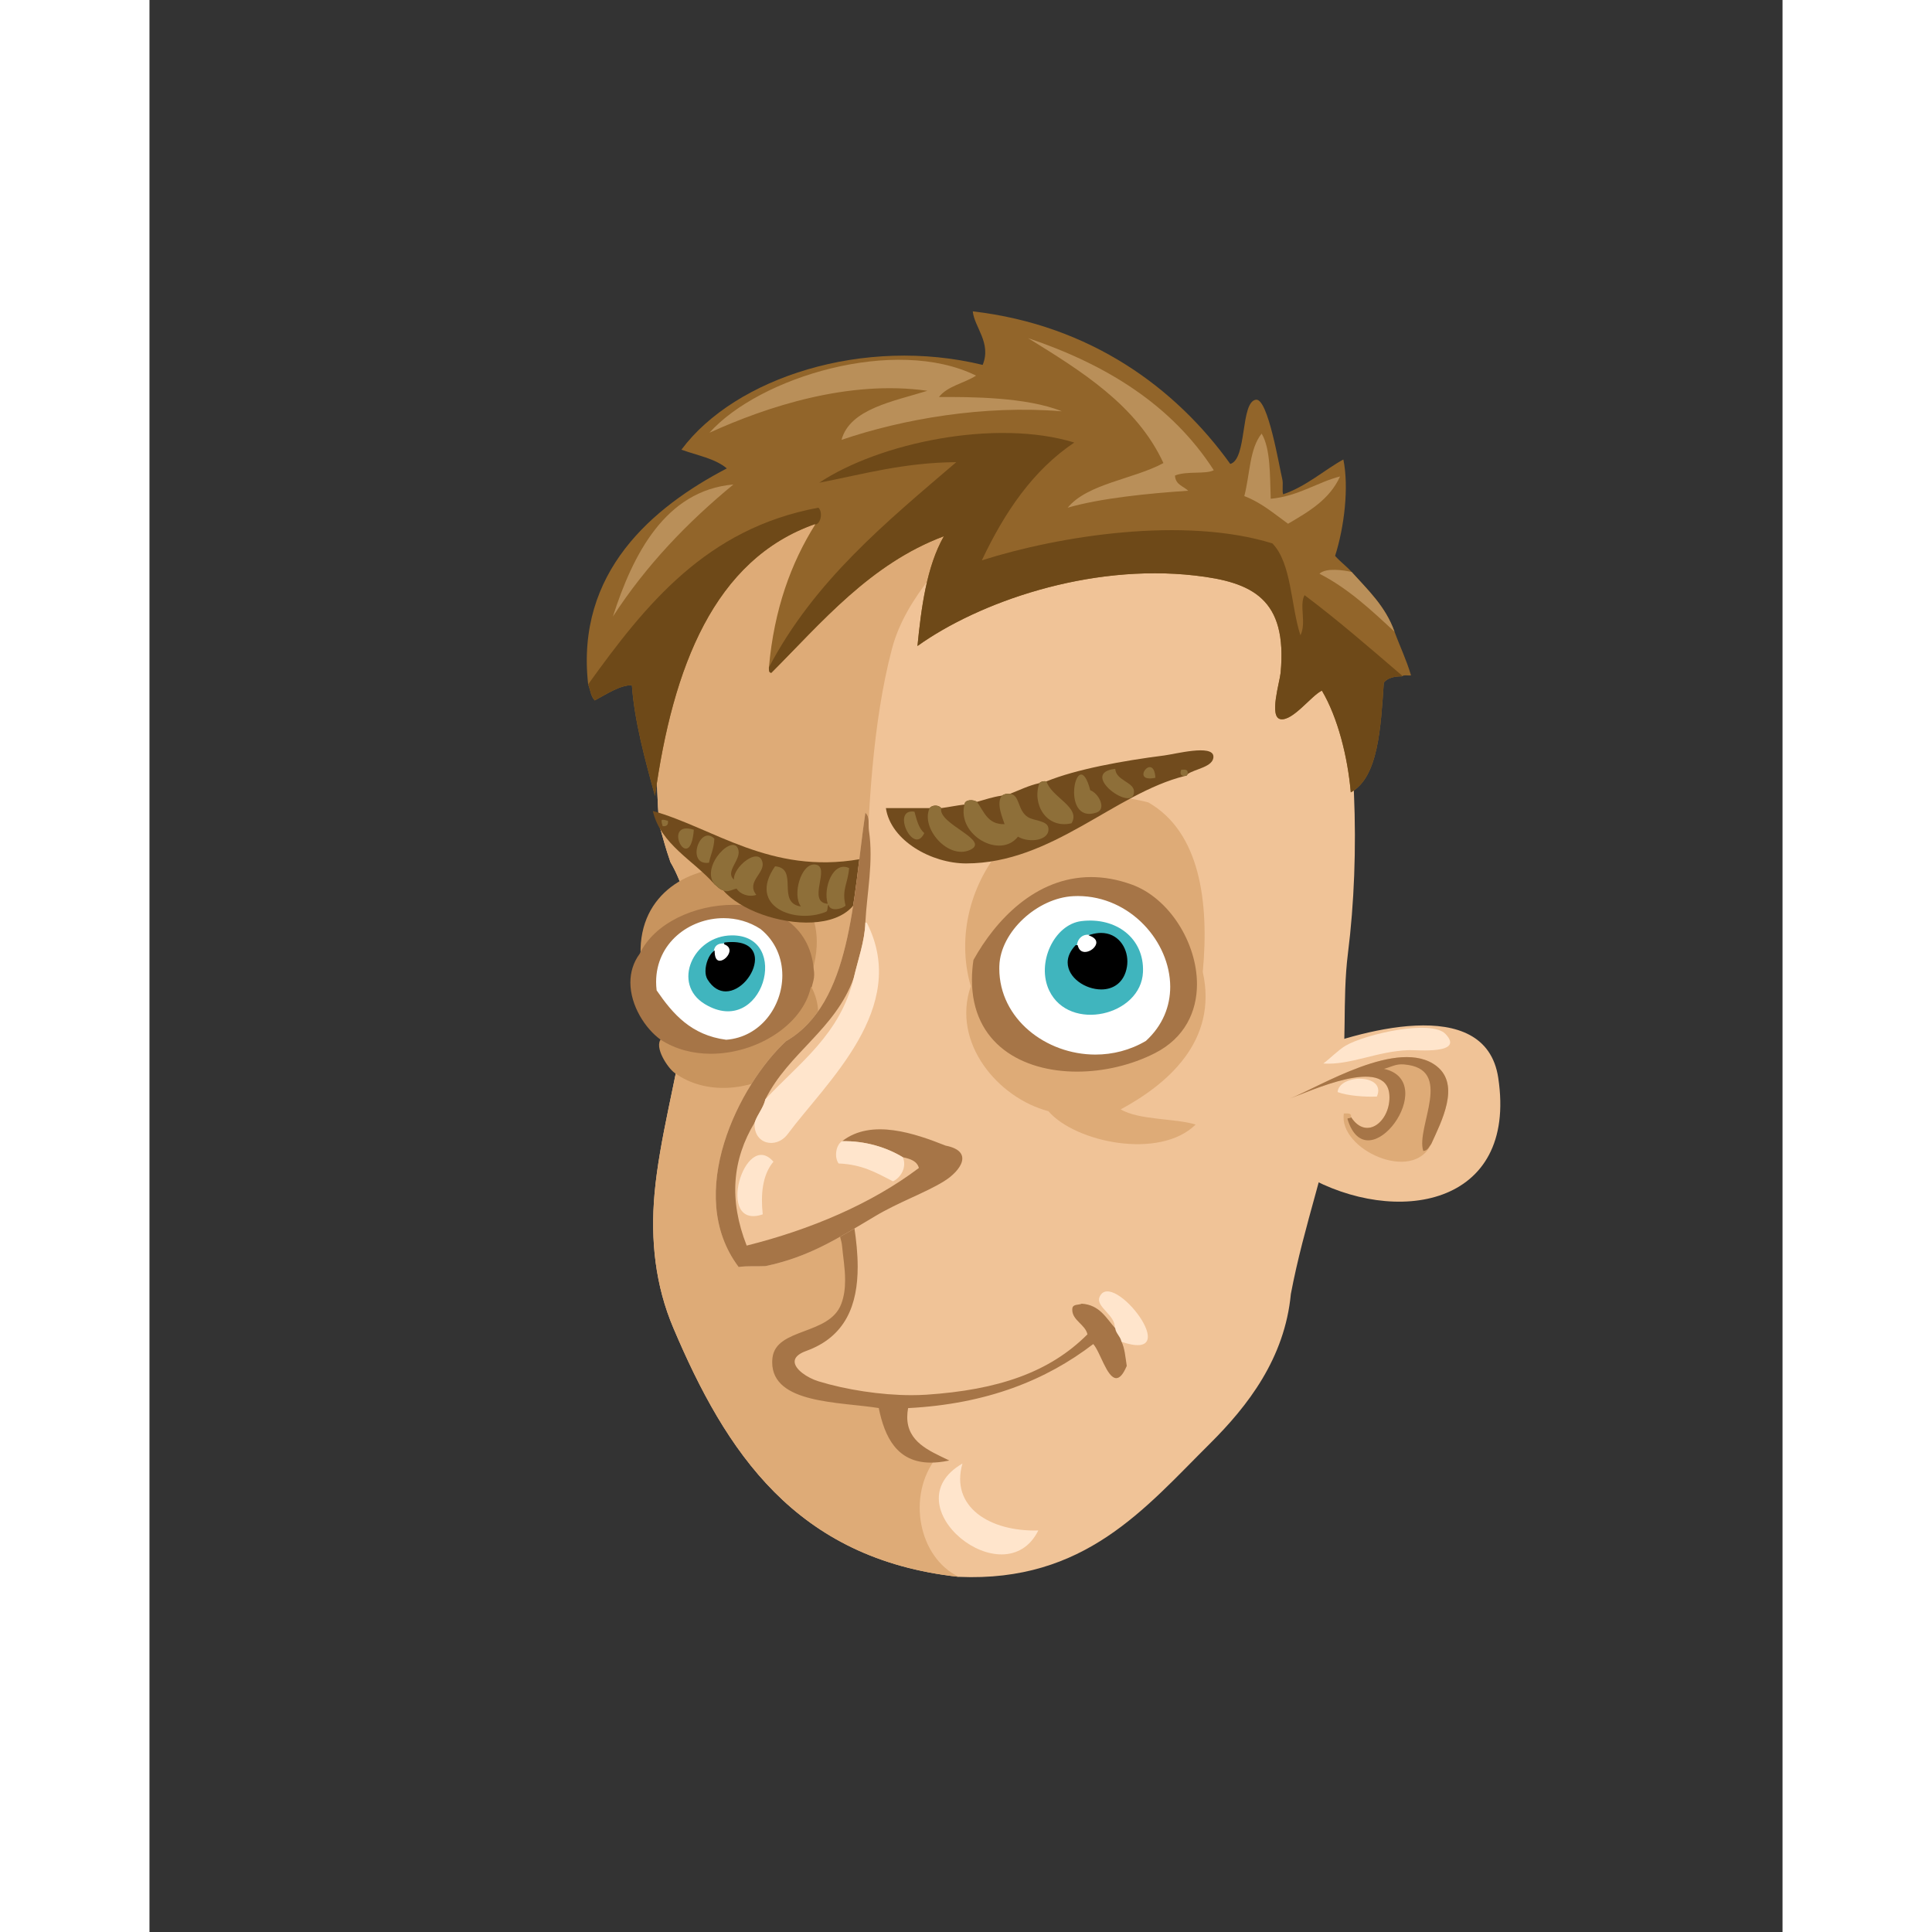 <svg xmlns="http://www.w3.org/2000/svg" width="433px" height="433px" viewBox="0 0 439.20 519.60"><rect x="0" y="0" width="439.20" height="519.60" fill="#333333" stroke="none"/><g transform="translate(24 24)"><g id="head"><g fill="" id="head" transform="translate(96, 89)"><g id="m03" transform="translate(15, 0)">                    <path d="M183.248,58.369 C175.296,26.738 155.127,9.875 123.728,2.209 C53.477,-6.833 8.191,28.879 1.084,91.084 C1.585,96.811 1.525,102.538 2.077,108.239 C2.181,108.435 2.246,108.667 2.246,108.942 L2.246,109.398 C2.254,109.421 2.269,109.436 2.276,109.46 C3.136,112.476 3.89,115.373 4.938,118.343 C4.998,118.512 5.043,118.677 5.1,118.845 C19.054,142.797 3.445,179.15 0.848,207.889 C-0.306,220.654 1.088,232.813 5.888,244.129 C19.968,277.328 38.668,306.313 82.688,311.088 C116.536,312.568 132.662,292.678 150.128,275.328 C160.432,265.094 170.323,252.299 171.968,235.009 C175.496,216.345 181.912,199.355 185.168,180.769 C187.248,168.89 185.703,156.25 187.327,143.33 C190.677,116.69 189.636,83.772 183.248,58.369 Z" id="Shape" fill="#F0C397"/>                    <path d="M123.729,2.209 C53.478,-6.833 8.192,28.879 1.085,91.084 C1.586,96.811 1.526,102.538 2.078,108.239 C2.182,108.435 2.247,108.667 2.247,108.942 L2.247,109.398 C2.255,109.421 2.27,109.436 2.277,109.46 C3.137,112.476 3.891,115.373 4.939,118.343 C4.999,118.512 5.044,118.677 5.101,118.845 C19.055,142.797 3.446,179.15 0.849,207.889 C-0.305,220.654 1.089,232.813 5.889,244.129 C19.969,277.328 38.669,306.313 82.689,311.088 C71.909,305.994 68.505,289.32 76.689,278.928 C73.8,278.537 71.764,277.293 69.009,276.768 C67.445,273.053 66.466,268.75 64.208,265.729 C58.886,250.206 58.592,235.973 58.208,219.169 C57.407,184.073 56.672,155.33 57.729,124.129 C58.365,105.369 59.365,81.695 64.689,61.488 C68.439,47.258 80.517,35.951 89.889,25.728 C98.724,16.09 109.644,6.158 123.729,2.689 C124.019,2.639 123.876,2.422 123.729,2.209 Z" id="Shape" fill="#DEAB77"/>                    <path d="M83.648,280.607 C80.299,292.234 90.969,298.986 104.047,298.607 C95.02,316.779 64.099,291.898 83.648,280.607 Z" id="Shape" fill="#FFE5CC"/>                </g>                </g></g><g id="ears"><g fill="" id="ears" transform="translate(272, 238)"><g id="m08" transform="translate(10, 13)">                    <path d="M56.743,14.865 C53.281,-8.031 18.634,2.492 3.703,8.386 C-2.119,17.305 -0.437,34.985 5.143,41.266 C28.931,54.797 62.016,49.737 56.743,14.865 Z" id="Shape" fill="#F0C397"/>                    <path d="M27.463,19.426 C27.978,26.229 21.435,32.048 17.144,25.426 L17.144,24.946 C16.947,24.342 16.048,24.441 15.224,24.467 C13.689,34.062 33.874,43.407 38.744,32.626 C41.41,26.737 46.651,16.817 40.183,11.747 C30.063,3.81 8.421,17.493 0.824,20.387 C5.927,18.605 26.661,8.818 27.463,19.426 Z" id="Shape" fill="#DEAB77"/>                    <path d="M38.743,32.625 C38.121,33.363 37.85,34.453 36.583,34.546 C34.478,28.13 45.16,12.319 31.304,11.266 C29.183,11.105 27.93,11.944 26.023,12.466 C41.416,15.895 21.474,43.41 16.183,25.906 C16.331,25.573 17.107,25.869 17.144,25.426 C21.435,32.048 27.978,26.229 27.463,19.426 C26.661,8.819 5.927,18.606 0.823,20.386 C8.421,17.492 30.062,3.81 40.182,11.746 C46.65,16.816 41.409,26.736 38.743,32.625 Z" id="Shape" fill="#A67547"/>                    <path d="M9.703,11.025 C11.51,9.692 13.792,7.342 15.703,6.225 C21.069,3.087 38.808,-0.909 42.583,3.105 C47.793,8.645 34.839,7.355 32.743,7.425 C24.033,7.715 17.013,11.521 9.703,11.025 Z" id="Shape" fill="#FFE5CC"/>                    <path d="M24.103,19.906 C21.013,20.064 16.128,19.707 13.543,18.705 C13.962,13.738 26.806,13.754 24.103,19.906 Z" id="Shape" fill="#FFE5CC"/>                </g>                </g></g><g id="mouth"><g fill="" id="mouth" transform="translate(97, 271)"><g id="m02" transform="translate(46, 19)">                    <path d="M88.521,34.823 C87.404,37.488 92.933,39.709 92.601,43.222 C90.161,40.542 88.507,37.076 83.72,36.743 C82.653,34.291 79.066,34.357 76.76,33.142 C75.351,6.673 48.474,0.169 22.04,0.983 C21.343,2.206 20.018,2.8 18.44,3.142 C13.086,4.789 19.041,16.947 19.4,21.142 C19.765,25.416 21.157,31.532 19.16,36.743 C15.88,45.303 1.608,43.211 0.681,51.142 C-0.765,63.5 18.382,62.818 29.241,64.582 C31.076,73.576 35.094,81.297 47.72,78.742 C51.845,77.912 56.942,77.716 56.601,82.582 C74.01,77.351 91.694,71.118 95.72,53.302 C95.348,51.035 95.17,48.573 94.281,46.823 C112.069,52.966 91.836,26.911 88.521,34.823 Z" id="Shape" fill="#F0C397"/>                    <path d="M94.28,46.823 C93.95,45.392 92.832,44.751 92.6,43.222 C92.932,39.708 87.403,37.488 88.52,34.823 C91.836,26.911 112.069,52.966 94.28,46.823 Z" id="Shape" fill="#FFE5CC"/>                    <path d="M92.723,43.202 C90.271,40.484 88.585,36.956 83.728,36.617 C82.972,37.026 81.318,36.638 81.196,37.935 C81.181,38.044 81.179,38.162 81.179,38.276 C81.21,41.133 84.674,42.205 85.264,44.861 C75.035,55.124 61.181,59.812 41.951,61.097 C40.65,61.182 39.303,61.223 37.926,61.223 C29.671,61.223 20.23,59.735 12.955,57.502 C9.865,56.564 6.492,54.224 6.518,52.198 C6.518,51.177 7.342,50.154 9.601,49.338 C20.305,45.487 23.475,36.807 23.468,26.702 C23.468,19.815 22.011,12.248 20.48,5.034 C20.037,4.291 18.335,4.72 18.402,3.801 C18.402,3.651 18.446,3.447 18.555,3.19 L18.655,2.941 L18.402,3.022 C16.683,3.545 16.084,5.127 16.089,7.099 C16.094,11.549 19.036,18.287 19.275,21.151 C19.492,23.732 20.087,26.971 20.085,30.266 C20.087,32.445 19.829,34.643 19.044,36.697 C15.861,45.161 1.577,43.041 0.557,51.127 C0.5,51.576 0.476,52.01 0.476,52.427 C0.535,63.605 18.698,62.992 29.137,64.693 C30.725,72.471 34.02,79.366 43.157,79.361 C44.546,79.361 46.072,79.203 47.746,78.867 L48.111,78.791 L47.775,78.631 C42.642,76.152 36.792,73.769 36.798,67.101 C36.798,66.359 36.871,65.56 37.025,64.703 C58.256,63.601 74.172,57.165 86.826,47.473 C88.731,49.631 90.484,56.571 93,56.647 C93.938,56.635 94.843,55.685 95.834,53.352 C95.471,51.025 95.298,48.554 94.394,46.767 C94.046,45.306 92.935,44.672 92.723,43.202 Z" id="Shape" fill="#A67547"/>                </g>                </g></g><g id="eyes"><g fill="" id="eyes" transform="translate(97, 179)"><g id="m04" transform="translate(8, 11)">                    <path d="M48.92,51.244 C49.35,49.542 49.721,48.737 49.399,46.684 C58.891,12.418 2.218,9.68 3.079,42.604 C-2.817,50.592 2.881,61.272 8.6,65.404 C6.646,67.647 10.413,73.229 12.2,74.524 C29.072,86.749 58.601,69.17 48.92,51.244 Z" id="Shape" fill="#C8945E"/>                    <path d="M112.759,84.845 C120.021,93.274 142.696,97.957 152.359,88.445 C146.829,86.718 137.267,87.315 132.199,84.365 C144.619,77.659 158.444,66.063 154.279,47.405 C156.058,28.385 153.443,9.719 139.639,1.805 C108.14,-6.56 84.011,23.854 91.88,51.244 C86.656,66.482 99.232,81.295 112.759,84.845 Z" id="Shape" fill="#DEAB77"/>                    <path d="M139.158,66.124 C154.752,51.855 140.589,25.742 119.478,26.765 C109.695,27.239 99.65,36.373 99.318,45.725 C98.65,64.606 122.083,76.267 139.158,66.124 Z" id="Shape" fill="#FFFFFF"/>                    <path d="M35.479,35.645 C23.497,27.787 5.198,36.294 7.159,52.445 C11.543,58.861 16.562,64.642 26.119,65.885 C40.758,64.768 47.007,44.956 35.479,35.645 Z" id="Shape" fill="#FFFFFF"/>                    <path d="M121.639,33.725 C130.929,32.581 138.572,38.312 138.199,47.405 C137.716,59.194 118.422,63.679 113,52.445 C109.431,45.052 114.273,34.631 121.639,33.725 Z M124.278,37.564 C122.257,36.866 120.462,38.356 120.438,40.444 L120.198,40.444 C111.975,49.205 131.589,58.039 133.638,45.964 C134.457,41.139 130.914,35.596 124.278,37.564 Z" id="Shape" fill="#40B5BE"/>                    <path d="M27.56,37.564 C43.887,37.392 35.971,65.492 20.36,56.043 C11.396,50.619 17.177,37.674 27.56,37.564 Z M25.64,39.725 C23.786,39.631 22.827,40.432 22.76,42.124 C21.294,43.336 20.036,47.272 21.32,49.324 C28.238,60.389 42.602,37.743 25.64,39.725 Z" id="Shape" fill="#40B5BE"/>                    <path d="M134,44.571 C133.995,40.747 131.448,36.905 126.915,36.905 C126.074,36.905 125.17,37.039 124.207,37.325 L123.552,37.518 L124.177,37.791 C125.291,38.288 125.643,38.896 125.648,39.486 C125.653,40.069 125.265,40.716 124.669,41.209 C124.078,41.7 123.298,42.026 122.599,42.026 C121.756,42.011 121.033,41.613 120.679,40.376 L120.627,40.193 L120.439,40.193 L120.197,40.193 L120.088,40.193 L120.015,40.271 C118.567,41.808 117.939,43.38 117.939,44.855 C117.969,48.968 122.664,52.096 126.967,52.106 L127.012,52.106 C130.161,52.107 133.164,50.324 133.885,46.003 C133.961,45.53 134,45.052 134,44.571 Z" id="Shape" fill="#000000"/>                    <path d="M27.628,39.349 C27.007,39.349 26.335,39.392 25.611,39.477 L25.554,39.958 C26.655,40.369 26.992,40.971 27.001,41.624 C27.004,42.247 26.642,42.956 26.118,43.497 C25.597,44.037 24.92,44.394 24.38,44.39 C23.705,44.38 23.094,43.911 23.008,42.116 L22.988,41.609 L22.599,41.929 C21.466,42.876 20.542,45.128 20.533,47.163 C20.533,47.999 20.697,48.804 21.105,49.456 C22.501,51.699 24.257,52.636 26.001,52.634 C30.022,52.597 33.822,47.884 33.849,44.045 C33.852,42.775 33.413,41.579 32.402,40.722 C31.387,39.86 29.832,39.349 27.628,39.349 Z" id="Shape" fill="#000000"/>                    <path d="M100.827,68.358 C106.065,72.37 113.125,74.208 120.469,74.208 C127.648,74.208 135.109,72.452 141.43,69.228 C149.428,65.148 152.725,58.064 152.72,50.679 C152.713,39.472 145.21,27.518 135.162,23.889 C131.31,22.5 127.662,21.884 124.229,21.884 C109.305,21.892 98.525,33.521 92.62,44.161 L92.598,44.204 L92.591,44.249 C92.323,46.101 92.196,47.862 92.196,49.53 C92.194,58.149 95.588,64.349 100.827,68.358 Z M119.479,26.765 L119.492,27.015 C119.886,26.994 120.282,26.984 120.678,26.984 C134.807,27.008 145.498,39.276 145.523,51.379 C145.523,56.594 143.545,61.77 138.991,65.941 C134.728,68.463 130.023,69.622 125.401,69.622 C112.094,69.62 99.579,60.011 99.555,46.515 C99.555,46.258 99.56,45.998 99.57,45.736 C99.875,36.552 109.845,27.468 119.491,27.017 L119.479,26.765 Z" id="Shape" fill="#A67547"/>                    <path d="M21.991,69.405 C34.155,69.397 46.572,61.8 48.88,51.495 L48.919,51.495 L49.114,51.495 L49.161,51.304 C49.47,50.067 49.766,49.271 49.766,48.087 C49.768,47.666 49.732,47.198 49.646,46.645 C48.595,34.554 38.544,29.332 27.967,29.349 C17.685,29.354 6.796,34.214 2.851,42.497 C1.078,44.886 0.337,47.573 0.337,50.24 C0.345,56.501 4.379,62.657 8.452,65.606 L8.599,65.405 L8.461,65.613 C12.524,68.244 17.242,69.405 21.991,69.405 Z M7.4,52.353 C7.304,51.574 7.259,50.817 7.257,50.077 C7.277,39.6 16.193,32.935 25.405,32.931 C28.834,32.931 32.293,33.858 35.34,35.854 C39.385,39.124 41.202,43.723 41.202,48.346 C41.199,56.637 35.343,64.936 26.098,65.637 C16.716,64.404 11.771,58.737 7.4,52.353 Z" id="Shape" fill="#A67547"/>                </g>                </g></g><g id="eyebrow"><g fill="" id="eyebrow" transform="translate(93, 169)"><g id="m07" transform="translate(18, 8)">                    <g id="Group" transform="translate(0, 17)">                        <path d="M0.366,0.108 C2.47,9.124 11.374,13.421 16.926,19.789 C17.695,20.381 18.275,21.161 19.326,21.469 C28.3,31.958 61.854,36.759 56.046,13.07 C31.965,17.281 16.518,4.573 0.366,0.108 Z" id="Shape" fill="#714B1D"/>                        <path d="M2.765,2.509 C3.544,2.37 3.882,2.673 4.446,2.749 C4.573,3.836 4.092,4.315 3.006,4.188 C2.929,3.626 2.626,3.288 2.765,2.509 Z" id="Shape" fill="#8E6F39"/>                        <path d="M11.406,5.149 C10.389,17.894 2.458,2.337 11.406,5.149 L11.406,5.149 Z" id="Shape" fill="#8E6F39"/>                        <path d="M16.925,7.549 C16.785,10.514 15.767,12.22 15.486,14.028 C9.199,14.886 12.987,3.615 16.925,7.549 Z" id="Shape" fill="#8E6F39"/>                        <path d="M16.925,19.789 C13.088,14.917 22.277,5.685 23.405,10.669 C24.02,13.388 19.713,16.458 22.205,18.589 C21.843,15.223 29.005,9.45 29.885,14.028 C30.441,16.921 25.43,19.173 28.205,22.669 C26.082,23.392 23.722,22.382 22.925,20.989 C21.804,21.141 20.502,22.145 19.325,21.468 C18.274,21.161 17.694,20.381 16.925,19.789 Z" id="Shape" fill="#8E6F39"/>                        <path d="M47.406,25.069 C46.09,20.739 48.915,13.43 53.166,15.468 C52.803,19.774 51.127,21.233 52.206,25.548 C51.383,26.483 47.972,27.28 47.646,25.309 C47.175,25.717 47.569,26.993 46.925,27.229 C38.667,30.628 25.685,25.853 33.245,14.989 C39.774,15.512 33.463,24.835 40.205,25.789 C37.813,22.669 40.229,14.075 44.045,14.509 C48.467,15.011 41.611,24.646 47.406,25.069 Z" id="Shape" fill="#8E6F39"/>                    </g>                    <g id="Group" transform="translate(63, 0)">                        <path d="M74.939,2.175 C63.712,3.605 51.221,5.888 43.258,9.135 C42.342,9.019 41.727,9.203 41.338,9.614 C38.4,10.277 36.009,11.485 33.418,12.495 C32.415,12.372 31.792,12.629 31.258,12.975 C28.798,13.315 26.732,14.048 24.538,14.655 C23.598,14.002 21.321,13.925 21.178,15.375 C19.032,15.628 17.058,16.055 14.939,16.335 C14.26,15.437 12.497,15.437 11.819,16.335 L0.058,16.335 C1.354,25.144 12.41,31.232 21.659,31.215 C44.787,31.171 61.497,12.428 80.459,7.694 C80.872,7.708 81.074,7.51 81.179,7.215 C82.997,5.81 88.3,5.29 88.139,2.415 C87.956,-0.864 77.833,1.806 74.939,2.175 Z" id="Shape" fill="#714B1D"/>                        <path d="M72.539,8.175 C65.488,9.699 72.14,1.041 72.539,8.175 L72.539,8.175 Z" id="Shape" fill="#8E6F39"/>                        <path d="M61.739,5.775 C61.882,8.877 66.681,9.336 66.779,11.775 C67.03,18.056 51.534,6.908 61.739,5.775 Z" id="Shape" fill="#8E6F39"/>                        <path d="M81.179,7.215 C81.075,7.511 80.872,7.708 80.459,7.694 C79.274,7.831 79.089,6.827 79.499,6.014 C80.556,5.918 81.483,5.951 81.179,7.215 Z" id="Shape" fill="#8E6F39"/>                        <path d="M55.019,11.535 C57.288,12.336 59.492,16.605 56.7,17.535 C46.527,20.926 51.547,-1.778 55.019,11.535 Z" id="Shape" fill="#8E6F39"/>                        <path d="M43.259,9.135 C44.504,13.419 52.626,16.111 49.98,20.415 C43.213,22.019 39.295,15.259 41.339,9.614 C41.728,9.204 42.343,9.019 43.259,9.135 Z" id="Shape" fill="#8E6F39"/>                        <path d="M33.419,12.496 C36.159,12.767 35.377,16.91 38.219,18.736 C39.84,19.777 43.419,19.648 43.74,21.615 C44.305,25.086 38.565,25.822 35.58,24.015 C30.769,30.146 19.134,23.583 21.18,15.375 C21.324,13.925 23.6,14.002 24.54,14.655 C26.459,17.216 27.368,20.786 31.98,20.655 C31.578,19.272 29.571,15.03 31.259,12.975 C31.793,12.629 32.416,12.373 33.419,12.496 Z" id="Shape" fill="#8E6F39"/>                        <path d="M14.939,16.335 C13.908,20.634 28.508,25.007 22.619,27.614 C16.754,30.213 9.327,21.686 11.819,16.335 C12.497,15.437 14.261,15.437 14.939,16.335 Z" id="Shape" fill="#8E6F39"/>                        <path d="M7.739,17.295 C8.345,19.489 8.866,21.769 10.379,23.056 C7.456,29.333 1.334,16.308 7.739,17.295 Z" id="Shape" fill="#8E6F39"/>                    </g>                </g>                </g></g><g id="nose"><g fill="" id="nose" transform="translate(79, 188)"><g id="m05" transform="translate(49, 6)">                    <path d="M6.454,122.753 C8.998,122.407 11.374,122.632 13.654,122.513 C25.354,120.067 32.934,115.173 43.174,109.074 C49.612,105.238 56.596,102.836 61.654,99.714 C66.305,96.843 69.75,91.606 62.134,90.113 C58.579,84.596 57.612,78.822 54.934,73.074 C58.828,66.332 51.121,57.747 49.894,50.513 C47.666,37.38 50.587,14.312 41.494,5.393 C41.261,3.52 41.809,1.74 40.534,0.593 C37.09,23.921 36.878,51.741 19.174,62.032 C6.549,73.761 -8.311,103.132 6.454,122.753 Z" id="Shape" fill="#F0C397"/>                    <path d="M41.494,5.393 C42.764,13.778 40.941,22.17 40.534,30.113 C40.378,35.148 38.533,40.164 37.414,44.994 C32.49,58.869 19.907,65.086 13.654,77.634 C13.061,80.08 11.548,81.608 10.774,83.873 C4.751,93.845 3.783,104.7 8.614,116.994 C25.823,112.697 42.244,105.712 54.934,96.113 C54.41,94.238 52.597,93.651 50.614,93.234 C46.325,90.623 40.584,88.797 34.294,88.914 C42.219,82.726 53.989,86.887 62.134,90.113 C69.75,91.605 66.305,96.842 61.654,99.714 C56.596,102.836 49.612,105.238 43.174,109.074 C32.934,115.174 25.354,120.067 13.654,122.513 C11.375,122.632 8.998,122.408 6.454,122.753 C-8.311,103.132 6.549,73.761 19.174,62.032 C36.878,51.741 37.09,23.921 40.534,0.593 C41.809,1.739 41.261,3.52 41.494,5.393 Z" id="Shape" fill="#A67547"/>                    <path d="M40.534,30.112 C40.72,30.167 41.007,30.119 41.014,30.352 C52.45,53.09 30.119,72.956 19.654,86.993 C16.508,91.214 10.269,89.675 10.774,83.872 C11.547,81.606 13.061,80.079 13.654,77.633 C22.72,67.9 33.812,60.191 37.414,44.993 C38.533,40.163 40.378,35.147 40.534,30.112 Z" id="Shape" fill="#FFE5CC"/>                    <path d="M34.294,88.913 C40.584,88.797 46.326,90.622 50.614,93.233 C51.766,95.956 50.025,98.733 47.974,99.712 C43.383,97.363 39.643,95.152 33.334,94.912 C32.085,93.144 32.651,89.82 34.294,88.913 Z" id="Shape" fill="#FFE5CC"/>                    <path d="M15.814,94.433 C12.803,97.994 12.366,103.335 12.934,108.593 C0.037,112.972 8.015,85.405 15.814,94.433 Z" id="Shape" fill="#FFE5CC"/>                </g>                </g></g><g id="hair1"><g fill="" id="hair1" transform=""><g id="m18" transform="translate(93, 59)" fill-rule="nonzero">                    <path d="M217.851,86.898 C215.4,80.028 210.649,75.645 206.308,70.818 C204.924,69.274 203.234,68.063 201.868,66.499 C204.35,58.743 205.616,48.02 204.089,40.579 C199.164,43.257 194.09,47.845 187.884,49.938 C187.574,48.977 187.966,47.1 187.663,45.858 C186.818,42.404 183.822,23.979 180.559,24.499 C176.343,25.169 178.26,40.461 173.679,41.778 C159.037,21.364 136.104,4.413 104.42,0.738 C104.843,5.022 109.507,9.202 107.085,15.138 C75.167,7.362 40.522,18.516 26.064,37.938 C30.263,39.478 35.126,40.299 38.272,42.978 C18.315,53.399 -2.416,70.866 0.979,101.058 C1.684,102.908 1.653,104.172 2.755,105.377 C6.005,103.648 9.615,101.205 12.744,101.297 C13.41,110.729 16.161,120.914 18.959,131.058 C23.742,96.484 34.83,67.456 62.052,57.93 C62.022,57.965 62.006,58.013 62.022,58.098 C55.569,68.399 51.011,80.752 49.593,96.498 C49.596,97.213 49.572,97.96 50.259,97.937 C63.702,84.473 76.859,68.619 96.653,61.217 C91.989,69.39 90.552,80.614 89.549,90.737 C105.973,78.988 135.608,68.53 164.134,71.777 C179.683,73.547 189.061,78.048 187.22,97.937 C186.992,100.398 184.017,109.919 187.22,110.417 C190.535,110.931 195.491,104.044 198.32,102.736 C202.614,110.016 205.251,120.542 206.089,130.096 C213.536,126.063 214.143,112.568 214.968,100.576 C215.967,99.336 217.698,98.888 219.852,98.895 C220.33,98.451 221.478,98.733 222.293,98.656 C221.061,94.467 219.296,90.855 217.851,86.898 Z" id="Shape" fill="#92652A"/>                    <g id="Group" transform="translate(0, 7)">                        <path d="M119.292,0.938 C140.327,8.036 157.903,18.873 169.237,36.458 C167.116,37.617 161.861,36.603 158.804,37.898 C158.933,40.399 161.071,40.727 162.356,41.978 C151.548,42.707 138.902,43.959 129.947,46.538 C135.323,40.026 147.603,38.91 155.697,34.538 C148.511,18.948 133.509,9.73 119.292,0.938 Z" id="Shape" fill="#B98F59"/>                        <path d="M105.307,11.019 C102.12,13.093 97.653,13.784 95.318,16.779 C103.676,16.73 118.817,16.756 128.394,20.619 C107.461,18.879 85.565,22.684 69.125,28.299 C71.351,19.904 83.331,17.9 92.211,15.1 C71.034,12.087 48.981,19.393 33.608,26.379 C47.027,11.388 83.595,0.317 105.307,11.019 Z" id="Shape" fill="#B98F59"/>                        <path d="M182.112,26.618 C184.516,30.641 184.327,37.824 184.553,44.139 C191.876,43.495 197.362,39.59 203.199,38.139 C200.374,44.365 194.779,47.596 189.215,50.859 C185.48,48.177 182.044,45.171 177.45,43.42 C179.023,37.307 178.831,30.704 182.112,26.618 Z" id="Shape" fill="#B98F59"/>                        <path d="M219.849,91.898 C217.696,91.89 215.964,92.338 214.965,93.579 C214.14,105.57 213.533,119.065 206.086,123.099 C205.248,113.544 202.611,103.019 198.317,95.739 C195.489,97.047 190.533,103.933 187.217,103.42 C184.014,102.922 186.989,93.4 187.217,90.94 C189.058,71.051 179.68,66.549 164.131,64.78 C135.605,61.533 105.969,71.991 89.546,83.74 C90.55,73.618 91.986,62.393 96.65,54.22 C76.856,61.621 63.7,77.476 50.256,90.94 C49.568,90.962 49.593,90.215 49.59,89.501 C61.838,66.184 81.102,50.452 99.979,34.3 C85.823,34.382 74.664,37.605 63.131,39.821 C79.325,29.038 110.655,22.549 131.723,29.021 C120.583,36.496 112.965,47.782 106.859,60.701 C127.795,54.06 161.22,48.801 184.996,56.141 C190.19,61.484 189.912,72.745 192.542,80.861 C194.232,77.483 192.15,72.822 193.654,70.061 C202.736,76.881 211.257,84.308 219.846,91.662 C219.849,91.738 219.849,91.818 219.849,91.898 Z" id="Shape" fill="#6E4918"/>                        <path d="M217.851,79.898 C211.639,74.134 205.479,68.314 197.652,64.297 C199.477,62.619 204.095,63.341 206.308,63.818 C210.648,68.646 215.399,73.028 217.851,79.898 Z" id="Shape" fill="#B98F59"/>                        <path d="M62.02,51.099 C61.981,50.895 62.108,50.872 62.244,50.859 C34.88,60.314 23.753,89.402 18.958,124.059 C16.16,113.915 13.409,103.73 12.743,94.298 C9.614,94.206 6.004,96.65 2.754,98.378 C1.651,97.173 1.683,95.908 0.978,94.059 C16.415,72.587 32.776,52.117 62.911,46.538 C64.133,47.699 63.615,50.865 62.02,51.099 Z" id="Shape" fill="#6E4918"/>                        <path d="M40.046,40.298 C27.692,50.463 16.606,61.997 7.637,75.819 C12.942,59.286 21.667,41.902 40.046,40.298 Z" id="Shape" fill="#B98F59"/>                    </g>                </g>                </g></g></g></svg>